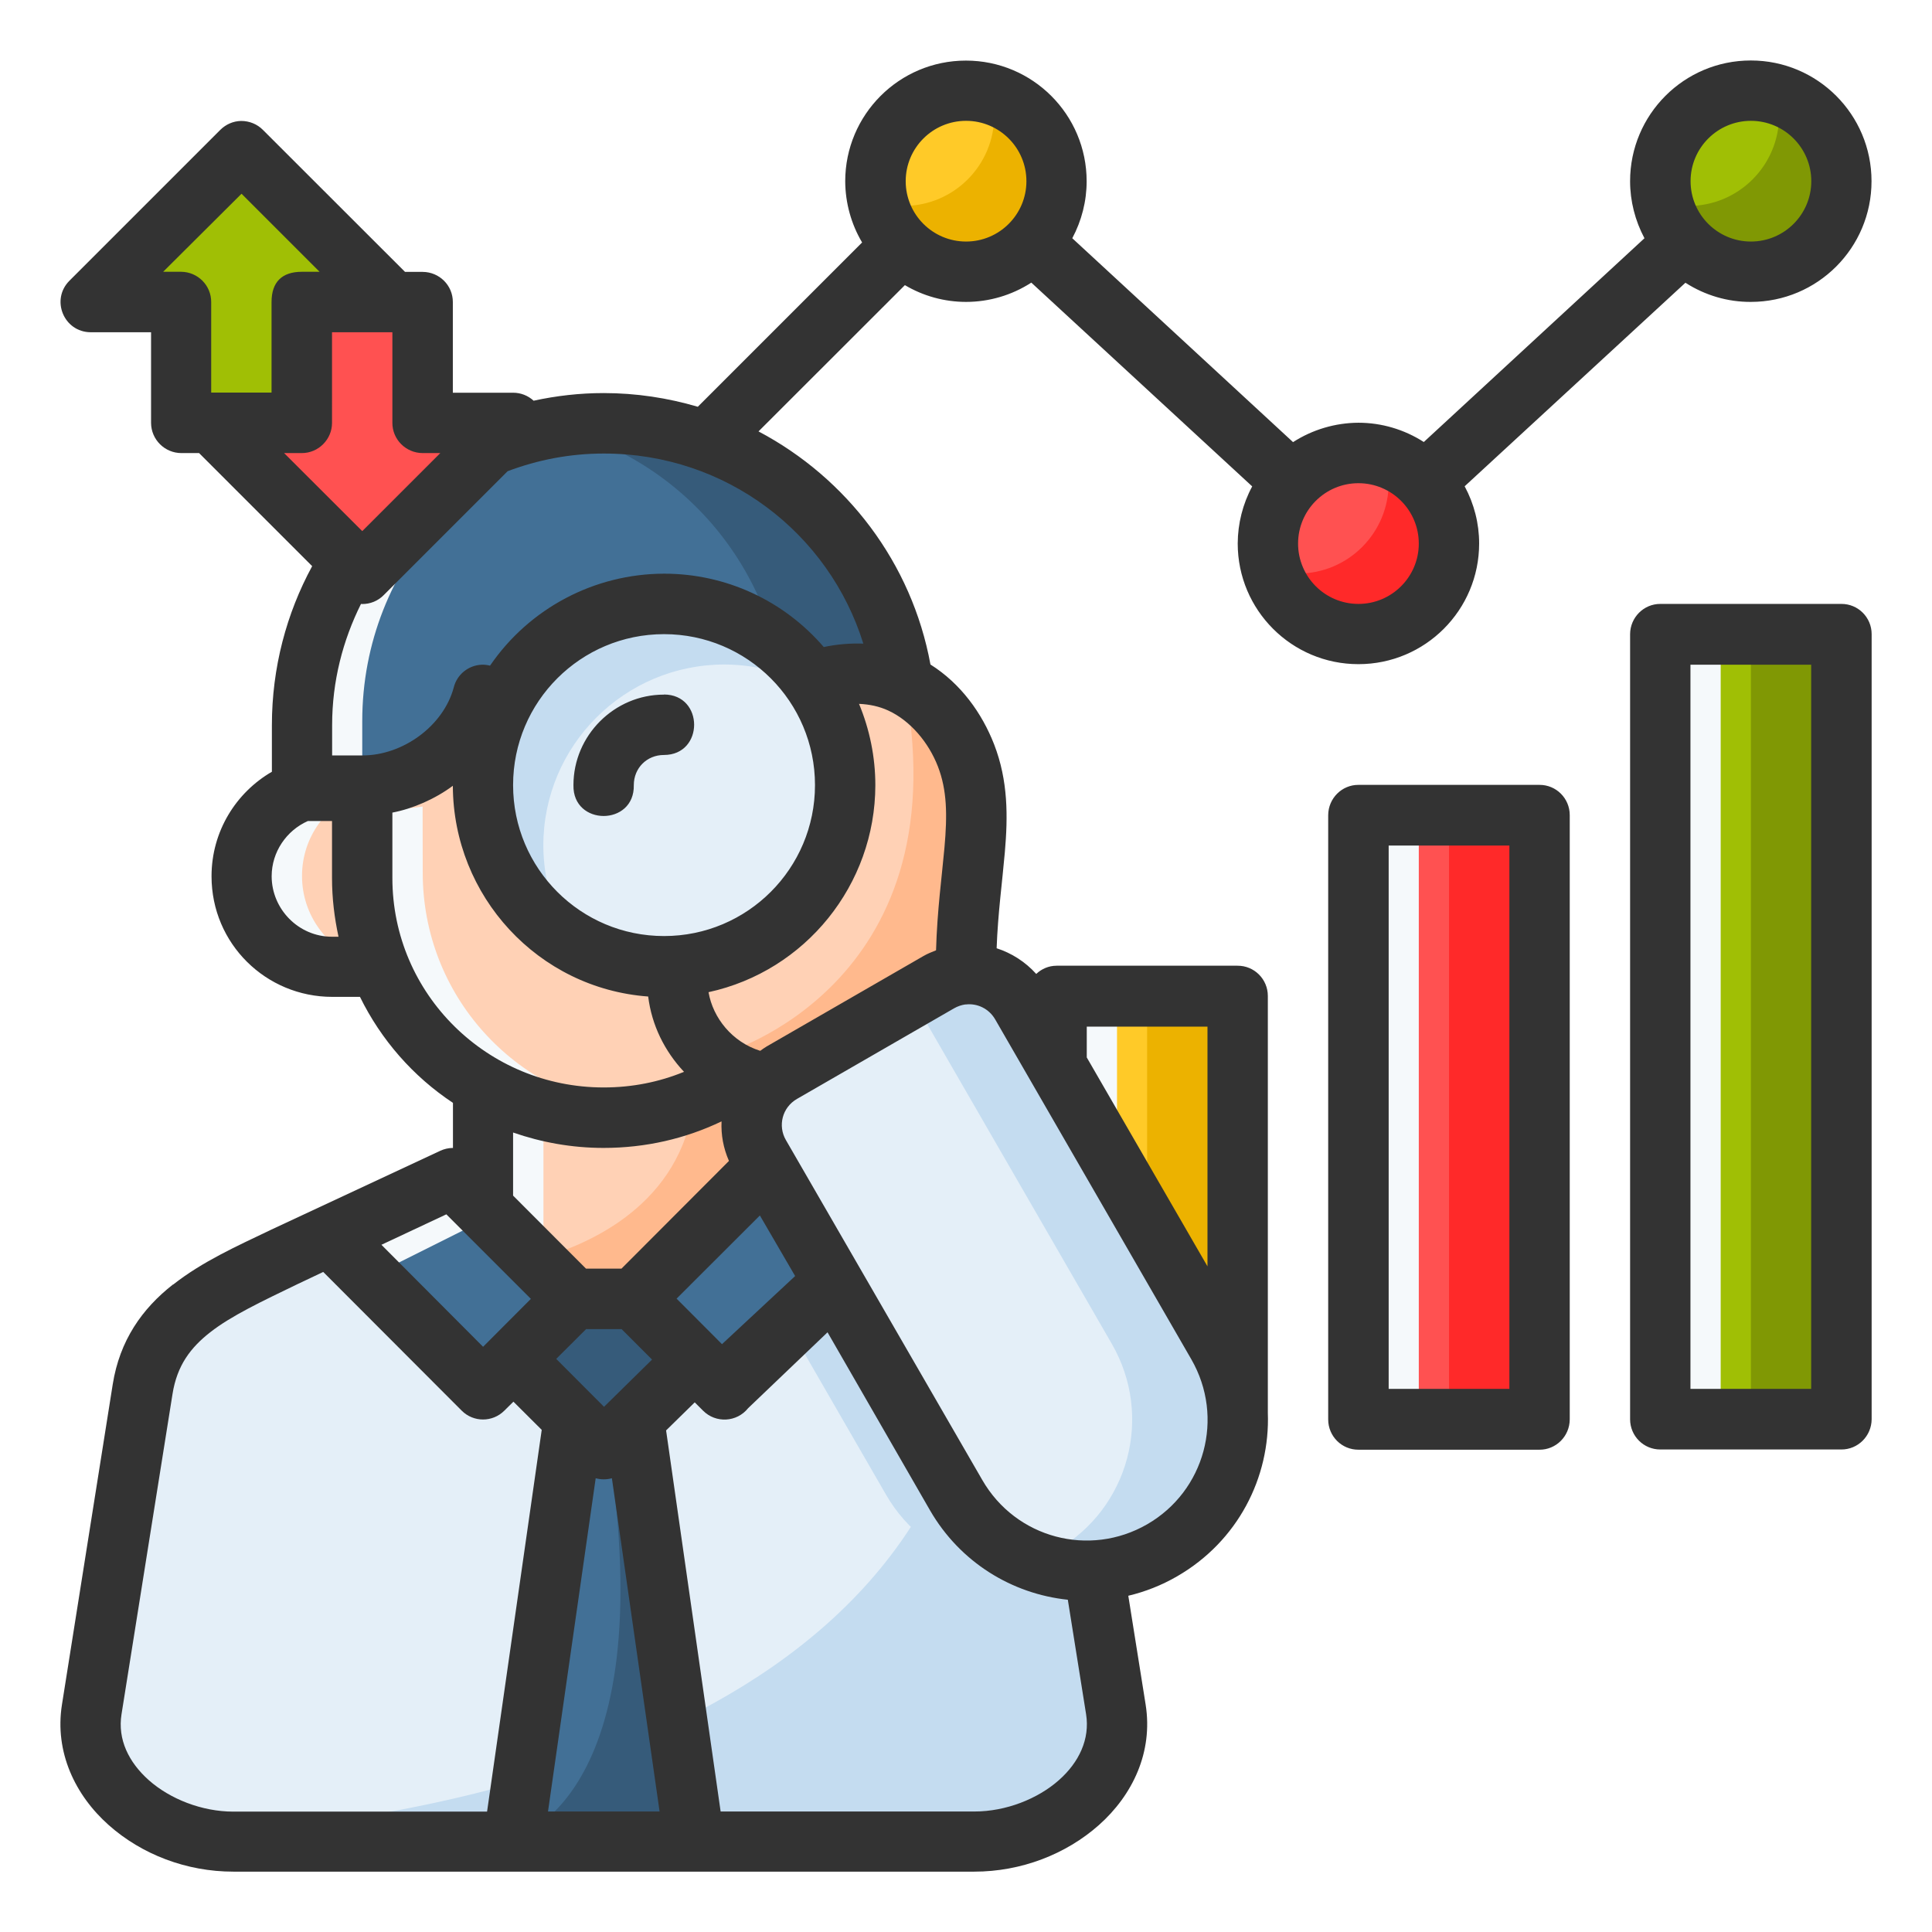 <svg id="svg8" height="512" viewBox="0 0 16.933 16.933" width="512" xmlns="http://www.w3.org/2000/svg" xmlns:svg="http://www.w3.org/2000/svg"><g id="layer1-0" transform="translate(2.382 -1.059)"><path id="path9158" d="m6.879 9.761h1.588v3.734h-1.588z" fill="#ffca28"/><path id="path9165" d="m6.879 9.76v3.734h.529v-3.734z" fill="#f5f9fb"/><path id="path9170" d="m7.672 9.76v3.734h.794v-3.734z" fill="#ecb200"/><path id="path9145" d="m9.524 8.203h1.587v5.291h-1.587z" fill="#ff5151"/><path id="path9149" d="m9.524 8.203v5.291h.529v-5.291z" fill="#f5f9fb"/><path id="path9153" d="m10.318 8.203v5.291h.794v-5.291z" fill="#ff2929"/><path id="path9123" d="m12.17 6.615h1.587v6.879h-1.587z" fill="#a0bf05"/><path id="path9132" d="m12.17 6.615v6.879h.529v-6.879z" fill="#f5f9fb"/><path id="ellipse9092" d="m13.74 2.6c0 .438-.355.794-.794.794-.438 0-.794-.355-.794-.794 0-.438.355-.794.794-.794.438 0.0.794.355.794.794z" fill="#a0bf05" paint-order="stroke markers fill"/><path id="path9118" d="m13.176 1.84c.023.075.035.152.035.23 0.0.438-.355.794-.794.794-.078-0-.155-.012-.229-.034.101.334.409.563.759.563.438 0.0.794-.355.794-.794-0-.35-.23-.658-.564-.759z" fill="#809804" paint-order="stroke markers fill"/><path id="ellipse9058" d="m6.861 2.6c0 .438-.355.794-.794.794s-.794-.355-.794-.794.355-.794.794-.794.794.355.794.794z" fill="#ffca28" paint-order="stroke markers fill"/><path id="path9090" d="m6.297 1.84c.023.075.035.152.035.23 0.0.438-.355.794-.794.794-.078-0-.155-.012-.229-.034.101.334.409.563.759.563.438 0.0.794-.355.794-.794-0-.35-.23-.658-.564-.759z" fill="#ecb200" paint-order="stroke markers fill"/><path id="ellipse9050" d="m10.318 5.821c0 .438-.355.794-.794.794-.438 0-.794-.355-.794-.794s.355-.794.794-.794c.438-0.0.794.355.794.794z" fill="#ff5151" paint-order="stroke markers fill"/><path id="ellipse9054" d="m9.754 5.062c.023.075.035.152.035.23 0.0.438-.355.794-.794.794-.078-0-.155-.012-.229-.034.101.334.409.563.759.563.438 0.0.794-.355.794-.794-0-.35-.23-.658-.564-.759z" fill="#ff2929" paint-order="stroke markers fill"/><path id="path9048" d="m.264 3.705v1.058h-1.058v-1.058h-.794l1.323-1.323 1.323 1.323z" fill="#a0bf05"/><path id="path9046" d="m1.322 4.763v-1.058h-1.058v1.058h-.794l1.323 1.323 1.323-1.323z" fill="#ff5151"/><path id="path9033" d="m.793 9.53h-.265c-.438 0-.794-.355-.794-.794s.355-.794.794-.794h.265z" fill="#ffd1b5"/><path id="path9039" d="m.529 7.942c-.438 0-.794.355-.794.794 0 .438.355.794.794.794h.265v-.049c-.308-.109-.529-.4-.529-.745 0-.345.222-.636.53-.745v-.049z" fill="#f5f9fb"/><path id="path9005" d="m2.91 4.733c-1.466 0-2.646 1.18-2.646 2.646v.529h5.292v-.529c0-1.466-1.18-2.646-2.646-2.646z" fill="#427096"/><path id="path9011" d="m2.91 4.733c-1.466 0-2.646 1.18-2.646 2.646v.529h.529v-.529c0-1.376 1.041-2.501 2.381-2.633-.087-.009-.175-.013-.265-.013z" fill="#f5f9fb"/><path id="rect9002" d="m.793 7.908v.661c0 1.246 1.003 2.249 2.249 2.249s2.249-1.003 2.249-2.249v-.661z" fill="#ffd1b5"/><path id="path9021" d="m1.322 8.128c-.155.022-.326.038-.529.038v.542c0 1.163.944 2.1 2.117 2.1.09 0 .178-.007.265-.018-1.047-.129-1.852-1.007-1.852-2.082z" fill="#f5f9fb"/><path id="path9017" d="m2.91 4.733c-.181 0-.358.018-.529.053 1.21.244 2.117 1.309 2.117 2.593v.529h1.058v-.529c0-1.466-1.18-2.646-2.646-2.646z" fill="#365b7a"/><path id="path8969" d="m5.176 6.961c-.129-.006-.268.017-.416.069.173.26.266.566.267.878-.001.825-.632 1.512-1.454 1.581-.075.464.206.916.67 1.041.63-.296 1.263-.637 1.842-1 0-.793.205-1.323 0-1.852-.141-.364-.463-.694-.909-.716z" fill="#ffd1b5"/><path id="path8988" d="m5.548 7.063c.003.018.005.033.008.051.463 2.588-1.588 3.175-1.588 3.175l.144.192c.042.018.085.036.131.049.63-.296 1.263-.637 1.842-1 0-.793.205-1.323 0-1.852-.098-.252-.284-.485-.537-.614z" fill="#ffb98d"/><path id="path8949" d="m4.233 10.571c-.311.178-.672.282-1.058.282-.045 0-.088-.007-.132-.009-.044.003-.087.009-.132.009-.386 0-.747-.103-1.058-.281v1.041l.794.794h.529l1.058-1.058z" fill="#ffd1b5"/><path id="path8966" d="m1.852 10.571v1.041l.529.529v-1.358c-.188-.048-.365-.119-.529-.213z" fill="#f5f9fb"/><path id="path8957" d="m4.233 10.571c-.168.096-.352.168-.545.217-.153.875-.967 1.198-1.357 1.304l.315.315h.529l1.058-1.058z" fill="#ffb98d"/><path id="path7661" d="m2.65 12.44-1.063-1.058-1.478.691c-.611.294-1.139.524-1.24 1.16l-.446 2.807c-.101.635.553 1.159 1.24 1.159h6.505c.687 0 1.342-.524 1.241-1.159l-.446-2.807c-.101-.635-.63-.865-1.241-1.16l-1.478-.691-1.064 1.058z" fill="#e4eff8"/><path id="path8936" d="m4.243 11.382-.294.292 1.435 2.486c.366.633 1.168.849 1.802.487l-.225-1.414c-.101-.635-.63-.865-1.241-1.16z" fill="#c4dcf0"/><path id="path8909" d="m6.235 12.332c-.132 3.987-4.911 4.692-6.931 4.813.117.031.236.053.359.053h6.505c.687 0 1.342-.524 1.241-1.159l-.446-2.807c-.071-.446-.354-.691-.727-.9z" fill="#c4dcf0"/><path id="path8907" d="m5.291 11.877-1.323 1.323-.794-.794 1.058-1.058z" fill="#427096"/><path id="path8934" d="m8.289 12.837c.366.635.15 1.441-.484 1.807-.635.366-1.441.15-1.807-.484l-1.72-2.979c-.147-.254-.06-.576.194-.723l1.375-.794c.254-.147.576-.06.723.194z" fill="#e4eff8"/><path id="path8945" d="m6.148 9.595c-.102-.007-.207.015-.302.07l-.242.14c.013.018.028.034.039.054l1.72 2.979c.366.635.15 1.441-.484 1.807-.063.036-.127.065-.193.09.356.132.764.115 1.119-.09.635-.366.851-1.172.484-1.807l-1.72-2.979c-.092-.159-.252-.252-.421-.264z" fill="#c4dcf0"/><path id="path8894" d="m.529 11.877 1.323 1.323.794-.794-1.058-1.058z" fill="#427096"/><path id="path8889" d="m2.116 12.935.794.794.794-.794-.529-.529h-.529z" fill="#365b7a"/><path id="path8849" d="m2.116 17.169.529-3.44h.529l.529 3.44z" fill="#427096"/><path id="path8881" d="m2.95 13.729c.482 3.134-.834 3.44-.834 3.44h1.588l-.529-3.44z" fill="#365b7a"/><path id="path8930" d="m1.587 11.348-1.058.529.36.36 1.058-.529z" fill="#f5f9fb"/><path id="circle8994" d="m5.027 7.942c0 .877-.711 1.587-1.587 1.587-.877 0-1.588-.711-1.588-1.587-0-.877.711-1.587 1.588-1.587.877 0 1.588.711 1.587 1.587z" fill="#e4eff8"/><path id="circle8999" d="m3.439 6.354c-.877-0-1.588.711-1.588 1.587.001.553.289 1.066.762 1.354-.152-.248-.232-.534-.233-.825-0-.877.711-1.587 1.588-1.587.292.001.577.082.826.234-.288-.473-.801-.763-1.355-.763z" fill="#c4dcf0"/><path id="path9136" d="m12.964 6.615v6.879h.794v-6.879z" fill="#809804"/><path id="path6371" d="m-.866 12.317c-.271.212-.467.491-.528.875l-.445 2.807c-.066.416.116.795.41 1.056.289.257.681.408 1.092.408h6.494c.411 0 .803-.152 1.092-.408.296-.263.476-.64.41-1.056l-.152-.954c.147-.035.291-.091.429-.171.531-.307.815-.866.794-1.433v-3.653c-0-.147-.119-.266-.266-.265h-1.585c-.07-0-.132.028-.179.072-.096-.107-.217-.183-.347-.225.011-.305.049-.577.072-.842.027-.311.03-.625-.094-.945-.106-.272-.29-.531-.558-.7-.163-.89-.733-1.634-1.507-2.043l1.283-1.282c.162.096.347.147.536.147.203-0.0.402-.059.572-.169l1.936 1.786c-.083.154-.126.325-.127.5-0.0.585.474 1.058 1.058 1.058.585 0 1.058-.474 1.058-1.058-0-.175-.044-.347-.127-.501l1.935-1.784c.171.11.37.169.573.168.585 0 1.058-.474 1.058-1.058 0-.585-.474-1.058-1.058-1.058-.585-0-1.058.474-1.058 1.058 0.0.174.044.346.126.5l-1.934 1.786c-.171-.11-.37-.169-.573-.169-.203.001-.402.06-.573.17l-1.935-1.787c.082-.153.126-.325.126-.499 0-.585-.474-1.058-1.058-1.058-.585-0-1.058.474-1.058 1.058.001.189.052.374.148.536l-1.44 1.44c-.262-.077-.538-.12-.825-.12-.211 0-.416.024-.614.067-.049-.045-.113-.07-.179-.07h-.529v-.795c-0-.146-.118-.263-.264-.264h-.155l-1.245-1.244c-.05-.051-.119-.079-.191-.079-.07.001-.135.03-.184.079l-1.322 1.322c-.165.166-.049.449.186.451h.53v.795c.001.146.12.264.266.264h.155l.991.991c-.225.414-.353.89-.353 1.394v.408c-.314.182-.529.522-.529.916 0 .591.477 1.057 1.058 1.057h.243c.185.377.466.698.815.929v.396c-.001 0-.003-.001-.004-.001-.037.001-.073.009-.107.025l-1.481.691c-.305.146-.604.28-.861.482zm6.951-10.199c.292-0.0.529.237.529.529 0.0.292-.237.529-.529.529-.292 0-.529-.237-.529-.529-0-.292.237-.529.529-.529zm6.879 0c.292-0.0.529.237.529.529 0.0.292-.237.529-.529.529-.292 0-.529-.237-.529-.529-0-.292.237-.529.529-.529zm-13.229.639.684.684h-.155c-.174 0-.266.089-.266.265v.794h-.529v-.793c.001-.146-.117-.265-.264-.266h-.157zm.793 1.214h.529v.793c-.001.147.119.266.266.266h.154l-.684.684-.685-.684h.156c.145 0 .264-.12.264-.264zm4.656 2.729c-.109-.004-.23.005-.346.03-.352-.409-.86-.643-1.399-.643-.61.001-1.181.302-1.526.806-.024-.006-.049-.009-.074-.008-.116.005-.216.086-.244.199-.091.339-.447.596-.8.596h-.266v-.266c0-.385.094-.743.253-1.062.003 0.0.005 0.0.008.001.072.001.141-.027.191-.078l1.086-1.086c.262-.099.544-.155.843-.155 1.074 0 1.974.698 2.275 1.667zm4.34-1.406c.292-0.0.529.237.529.529 0.0.292-.237.529-.529.529-.292 0-.529-.237-.529-.529-0-.292.237-.529.529-.529zm2.647 1.058c-.146-.001-.265.118-.266.265v6.881c0.0.147.119.266.266.265h1.585c.146.001.265-.118.266-.265v-6.881c-0-.147-.119-.266-.266-.265zm-8.733.265c.731 0 1.323.592 1.323 1.323 0 .731-.592 1.323-1.323 1.323s-1.323-.592-1.323-1.323c0-.731.592-1.323 1.323-1.323zm8.996.268h1.058v6.347h-1.058zm-8.997.262c-.435 0-.793.358-.793.793-.008.361.537.361.529 0 0-.149.114-.264.264-.264.353 0 .353-.53 0-.53zm1.71.081c.094.004.179.023.255.058.195.089.355.281.436.49.081.209.083.425.058.709-.022.25-.064.55-.074.903-.037.015-.074.029-.11.05l-1.375.793c-.019.011-.039.026-.056.038-.246-.077-.414-.288-.453-.514.851-.185 1.461-.943 1.462-1.814-0-.245-.049-.487-.143-.713zm4.378.71c-.146-.001-.265.118-.266.265v5.297c0.0.147.119.266.266.265h1.585c.146.001.265-.118.266-.265v-5.297c-0-.147-.119-.266-.266-.265zm-7.938.01c.004.967.748 1.774 1.712 1.845.031.251.144.479.314.66-.217.089-.453.137-.704.137-1.019 0-1.852-.816-1.852-1.836v-.573c.18-.034.377-.121.53-.235zm-1.271.307h.212v.5c0 .177.021.348.057.514h-.057c-.295 0-.529-.244-.529-.53 0-.213.13-.401.317-.484zm9.473.215h1.058v4.762h-1.058zm-3.708 1.393c.103-.013.205.037.259.13l1.719 2.979c.295.512.118 1.156-.387 1.447-.505.291-1.15.123-1.445-.389l-1.721-2.979c-.072-.124-.033-.286.098-.361l1.375-.793c.033-.019.067-.03.102-.035zm1.062.194h1.058v2.101l-1.058-1.831zm-3.201.831c-.005.117.015.232.065.346l-.942.944h-.311l-.639-.64v-.553c.248.086.514.135.793.135.371 0 .719-.082 1.033-.232zm-2.412.814.741.741-.419.42-.891-.894zm2.748.01.309.531-.641.597-.398-.399zm-3.827.495 1.214 1.216c.103.103.27.103.373 0l.08-.079.248.247-.479 3.346h-2.224c-.276 0-.555-.111-.74-.275-.178-.158-.275-.359-.24-.578l.447-2.807c.04-.252.159-.407.33-.541.185-.145.455-.272.763-.421zm4.42.529.898 1.56c.264.457.72.733 1.208.784l.16 1.003c.035.219-.062.422-.238.578-.185.164-.464.275-.741.275h-2.224l-.478-3.34.251-.246.073.073c.112.112.296.102.395-.022zm-2.116-.028h.311l.267.267-.421.414-.419-.42zm.084 1.307c.046.013.096.013.142 0l.418 2.921h-.978z" fill="#333" font-variant-ligatures="normal" font-variant-position="normal" font-variant-caps="normal" font-variant-numeric="normal" font-variant-alternates="normal" font-feature-settings="normal" text-indent="0" text-align="start" text-decoration-line="none" text-decoration-style="solid" text-decoration-color="#000000" text-transform="none" text-orientation="mixed" white-space="normal" shape-padding="0" isolation="auto" mix-blend-mode="normal" solid-color="#000000" solid-opacity="1" vector-effect="none"/></g></svg>